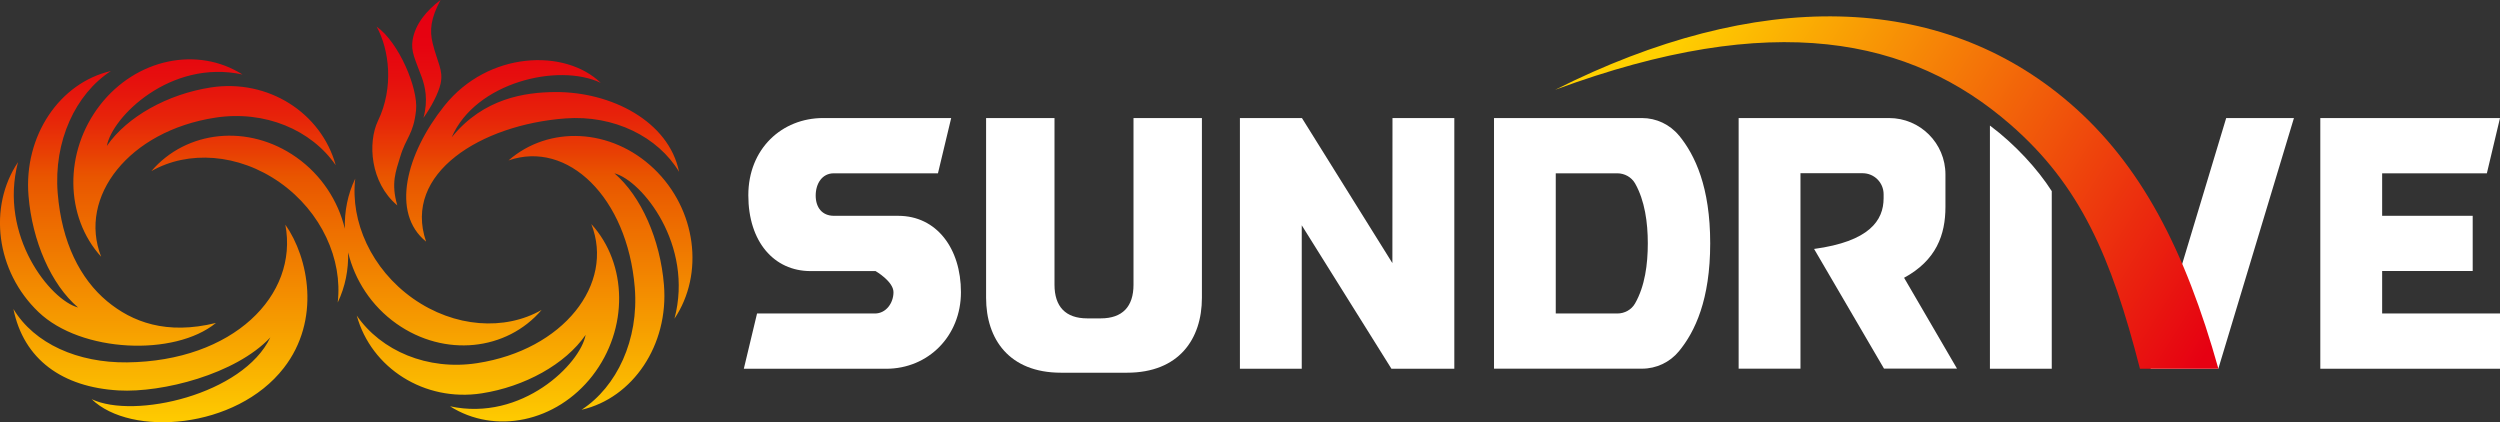 <svg viewBox="0 0 266.43 45" xmlns="http://www.w3.org/2000/svg" xmlns:xlink="http://www.w3.org/1999/xlink"><rect x="0" y="0" width="266.43" height="45" fill="#333333" stroke="none"/><linearGradient id="a" gradientUnits="userSpaceOnUse" x1="36.9" x2="36.9" y1="46" y2=".66"><stop offset="0" stop-color="#ffd000"/><stop offset=".6" stop-color="#e95500"/><stop offset=".66" stop-color="#e83e04"/><stop offset=".74" stop-color="#e7230a"/><stop offset=".83" stop-color="#e60f0e"/><stop offset=".91" stop-color="#e60311"/><stop offset="1" stop-color="#e60012"/></linearGradient><linearGradient id="b" gradientUnits="userSpaceOnUse" x1="179.79" x2="235.73" y1="1.66" y2="36.68"><stop offset="0" stop-color="#ffd000"/><stop offset="1" stop-color="#e60012"/></linearGradient><path d="m71.88 33.96c2.08-7.87-3.48-14.73-6.4-15.49 2.86 2.44 4.89 7.08 5.28 11.9.52 6.4-3.32 12.05-8.78 13.3 3.76-2.45 6.12-7.47 5.67-13.02-.79-9.62-7.16-15.75-13.46-13.55 4.29-3.75 10.95-3.46 15.5.88 4.54 4.34 5.39 11.21 2.19 15.98zm-8.74 6.08c3.88-5 3.74-11.93-.12-16.16 2.5 6.4-2.98 13.41-12.16 14.82-5.3.82-10.26-1.32-12.84-5.07 1.54 5.59 7.21 9.23 13.31 8.29 4.59-.71 8.92-3.1 11.08-6.23-.55 3.08-6.78 9.27-14.45 7.61 4.77 3.03 11.31 1.72 15.19-3.27zm-20.88-5.54c5.11 3.61 11.74 2.89 15.46-1.47-3.9 2.23-9.27 1.91-13.71-1.22-4.43-3.13-6.69-8.2-6.15-12.78-.81 1.68-1.16 3.51-1.11 5.34-.71-2.94-2.47-5.7-5.16-7.6-5.11-3.61-11.74-2.89-15.46 1.47 3.9-2.23 9.27-1.91 13.71 1.22 4.43 3.13 6.69 8.2 6.15 12.78.81-1.68 1.16-3.51 1.11-5.34.71 2.94 2.47 5.7 5.16 7.6zm3.15-8.75c-2.51-7.31 5.88-12.46 14.84-13.13 5.21-.39 9.88 1.97 12.12 5.69-1.09-5.37-7.22-8.55-13.24-8.5-3.14.03-7.59.63-10.99 4.82 2.51-5.84 11.35-7.96 15.88-5.8-3.8-3.68-12-3.39-16.66 2.44-4.09 5.12-5.72 11.44-1.95 14.48zm-3.07-3.87c-.7-2.37-.13-3.69.28-5.07.65-2.23 1.44-2.42 1.72-5.07.24-2.31-1.82-7.22-4.2-8.9 1.36 2.48 1.84 6.51.15 10.02-1.12 2.33-.84 6.61 2.05 9.03zm-19.34 12.54c-5.27 1.3-8.93-.11-11.59-2.32-2.85-2.38-4.83-6.23-5.26-11.51-.45-5.55 1.9-10.57 5.67-13.02-5.46 1.25-9.31 6.91-8.78 13.3.39 4.81 2.41 9.46 5.28 11.9-2.92-.76-8.47-7.62-6.4-15.49-3.2 4.77-2.36 11.64 2.19 15.98 4.55 4.35 14.51 4.74 18.89 1.17zm-12.34-23.22c-3.88 5-3.74 11.93.12 16.16-2.5-6.4 2.98-13.41 12.16-14.82 5.3-.82 10.26 1.32 12.84 5.07-1.54-5.59-7.21-9.23-13.31-8.29-4.59.71-8.92 3.1-11.08 6.23.55-3.08 6.78-9.27 14.45-7.61-4.77-3.03-11.31-1.72-15.19 3.27zm2.89 27.42c-5.23.06-9.88-1.97-12.12-5.69 1.09 5.37 5.21 8.34 11.22 8.68 4.61.26 12.46-1.71 16.16-5.65-2.9 6.1-14.51 8.74-19.04 6.58 4.16 4.04 15.39 3.22 20.47-3.32 3.97-5.1 2.65-11.75.17-15.28 1.43 7.57-5.6 14.55-16.87 14.68zm31.58-26.06c.83-1.17 1.59-2.6 1.82-3.62.33-1.44-.34-2.28-.84-4.33-.33-1.35-.23-2.61.84-4.61-1.49 1.12-2.7 2.56-2.98 4.28-.2 1.22.28 2.05.98 3.96.35.97.7 2.42.18 4.32z" fill="url(#a)"/><g fill="#fff"><path d="m120.11 39.72h-7.04c-5.52 0-7.98-3.58-7.98-7.98v-19.16h7.29v17.76c0 2.33 1.17 3.59 3.5 3.59h1.42c2.33 0 3.5-1.26 3.5-3.59v-17.76h7.29v19.16c0 4.4-2.46 7.98-7.98 7.98z"/><path d="m263.52 28.88v-5.88h-9.65v-4.53h11.16l1.4-5.89h-19.15v26.72h19.15v-5.89h-12.56v-4.53z"/><path d="m95.71 23c-1.56 0-5.99 0-6.83 0-1.26 0-1.95-.88-1.95-2.16s.69-2.37 1.93-2.37h11.1l1.41-5.89h-13.64c-4.4 0-7.98 3.27-7.98 8.23s2.74 8.08 6.63 8.08h6.93s1.91 1.1 1.91 2.25-.79 2.27-1.98 2.27h-12.56l-1.41 5.89h15.16c4.51 0 7.98-3.5 7.98-8.16s-2.59-8.14-6.68-8.14z"/><path d="m148.4 12.58-.01 15.46-9.64-15.46h-6.61v26.72h6.59v-15.29l9.56 15.29h6.7v-26.72z"/><path d="m244.47 12.58h-7.22l-8.06 26.72h7.22z"/><path d="m178.93 14.44c-.97-1.18-2.42-1.86-3.94-1.86h-15.77v26.71h15.77c1.53 0 2.97-.68 3.94-1.86 1.72-2.09 3.33-5.5 3.33-11.5s-1.61-9.4-3.33-11.5zm-4.68 17.9c-.38.67-1.11 1.07-1.89 1.07h-6.56v-14.94h6.56c.77 0 1.5.4 1.89 1.07 1.05 1.85 1.36 4.2 1.36 6.4s-.3 4.55-1.36 6.4z"/><path d="m202.91 29.61c3.44-1.86 4.42-4.58 4.42-7.56v-3.46c0-3.32-2.69-6.01-6.01-6.01h-16.03v26.71h6.59v-20.83h6.62c1.24 0 2.24 1 2.24 2.24v.42c0 2.38-1.52 4.61-7.41 5.41l7.45 12.75h7.78l-5.64-9.68z"/><path d="m212.07 13.38v25.92h6.59v-18.93c-1.5-2.35-3.9-4.98-6.59-6.99z"/></g><path d="m236.41 39.3h-8.35c-3.07-11.98-6.36-19.54-13.81-26.03-10.63-9.25-25.27-12.3-48.52-3.7 21.46-10.8 40.99-10.51 54.84 1.41 7.59 6.53 12.3 15.66 15.85 28.32z" fill="url(#b)"/></svg>